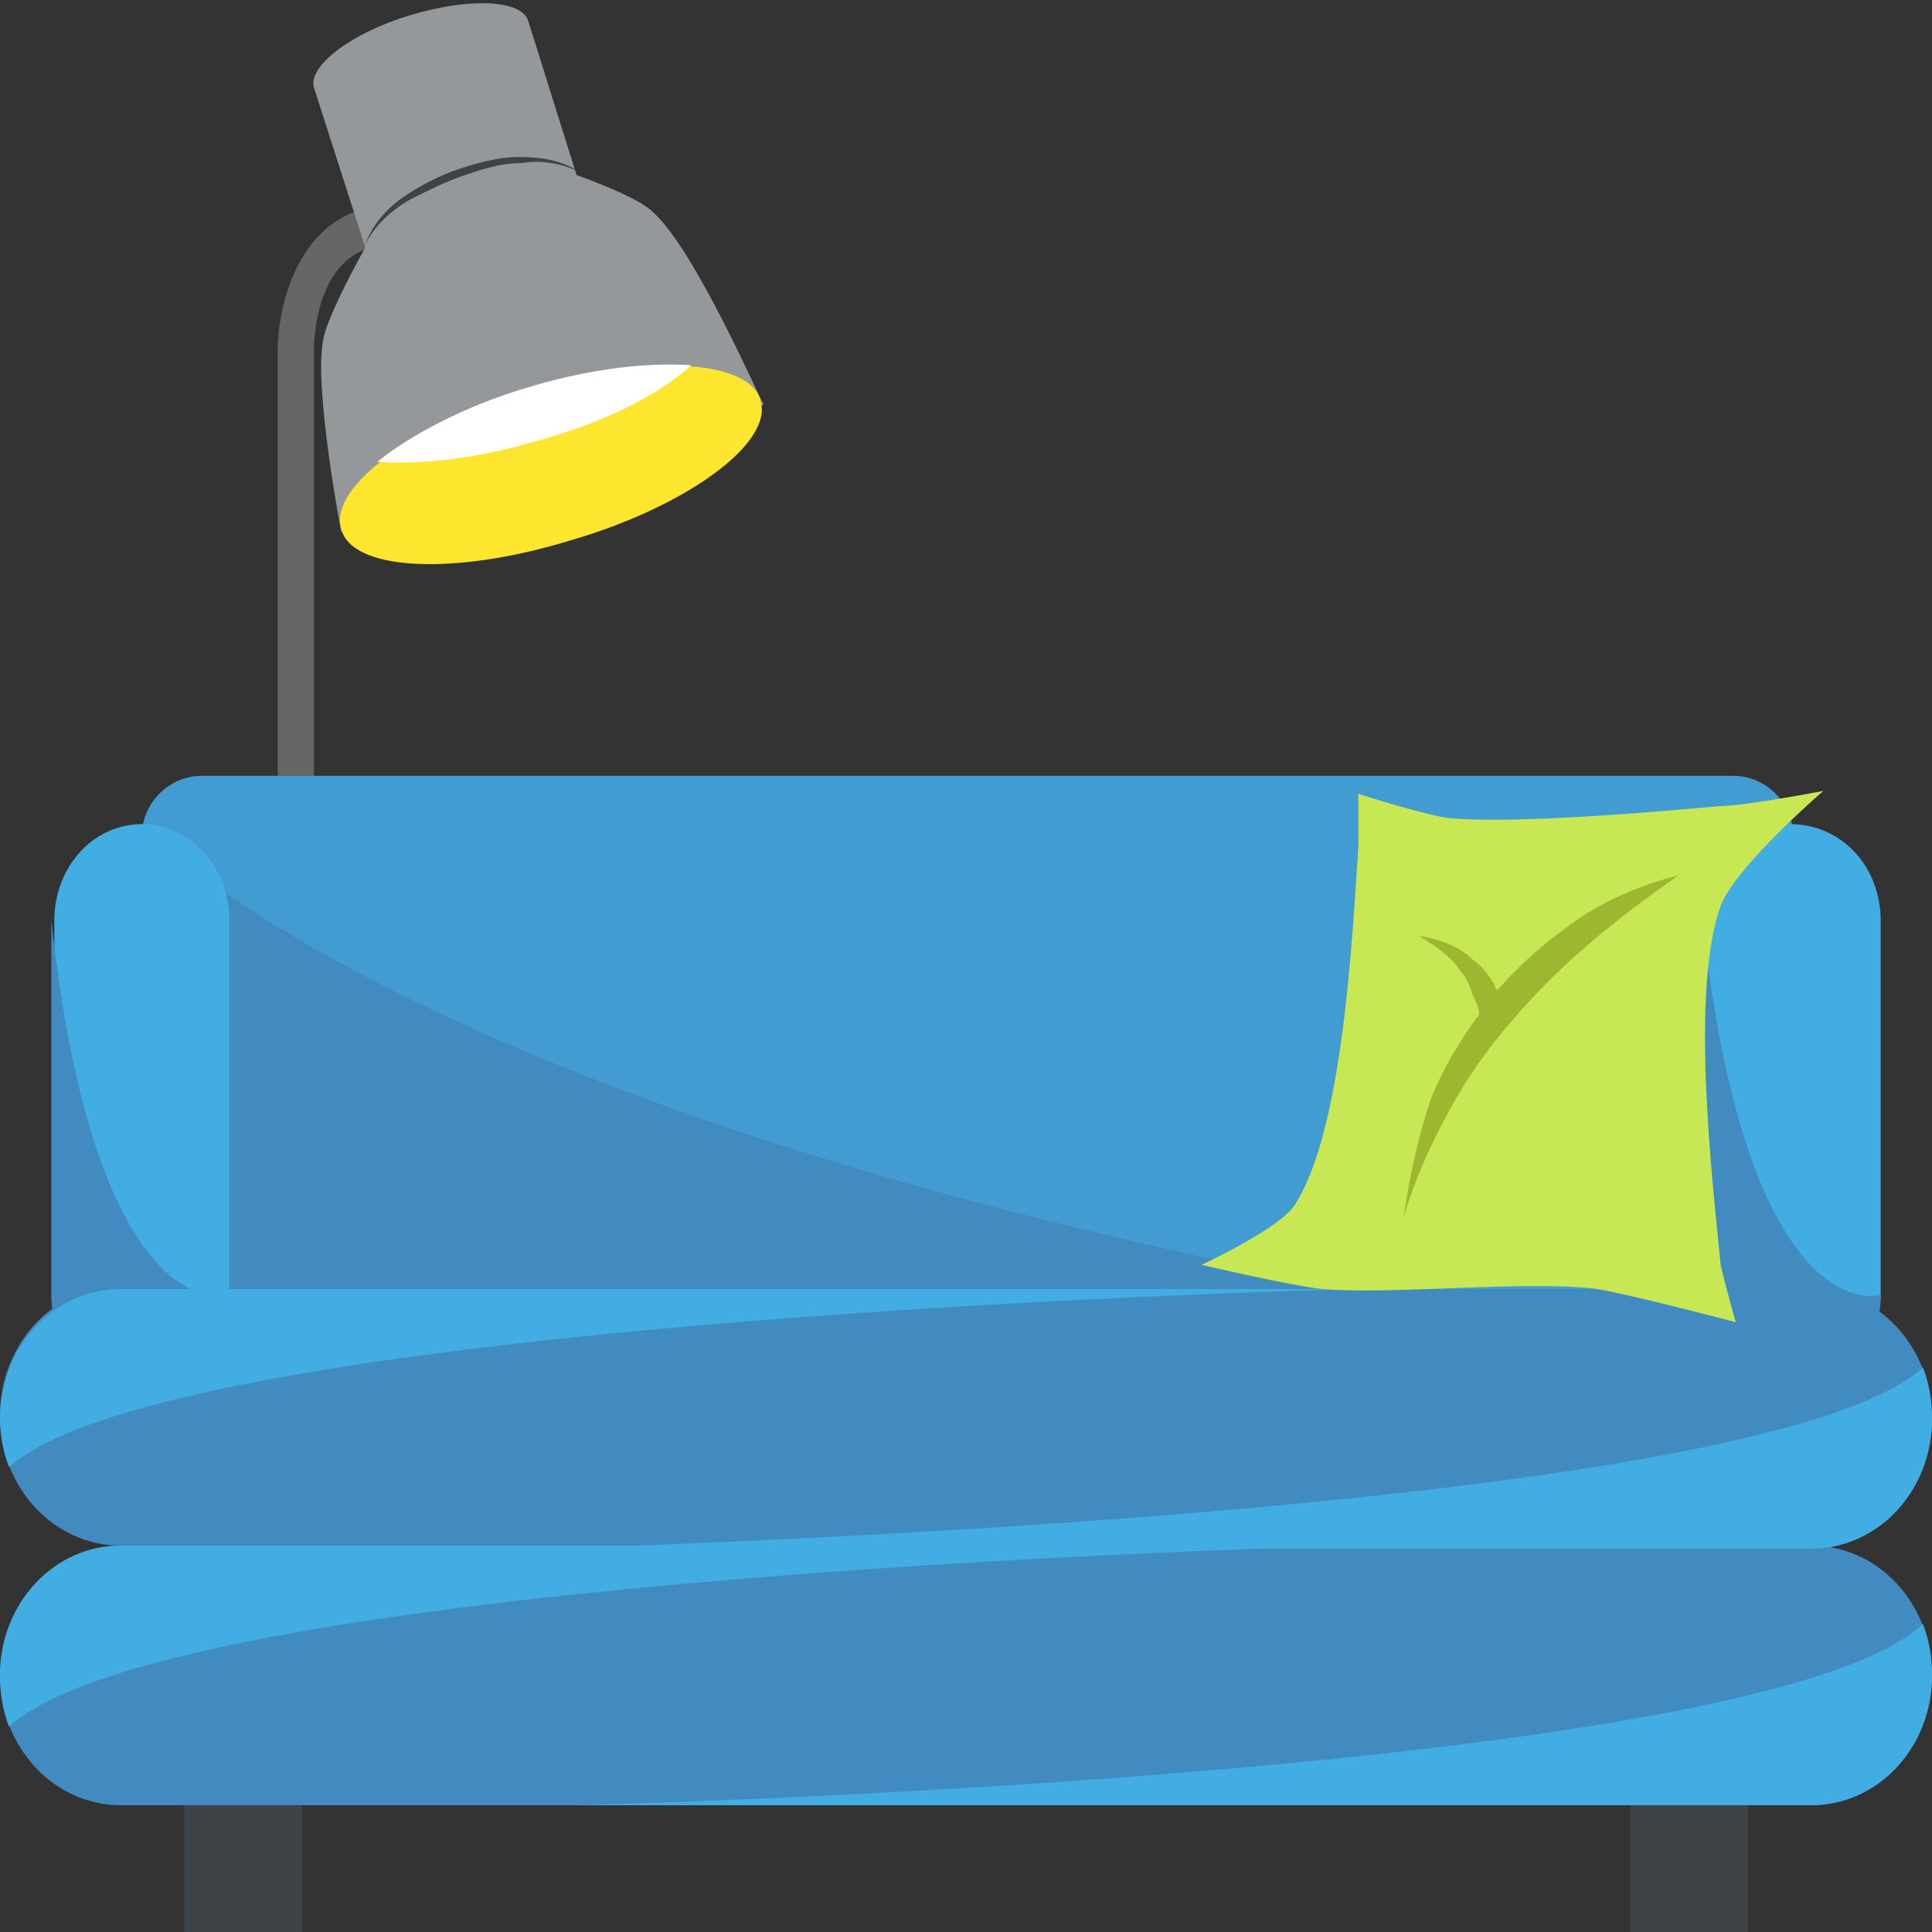 <?xml version="1.0" encoding="utf-8"?><!-- Скачано с сайта svg4.ru / Downloaded from svg4.ru -->
<svg width="800px" height="800px" viewBox="0 0 64 64" xmlns="http://www.w3.org/2000/svg" xmlns:xlink="http://www.w3.org/1999/xlink" aria-hidden="true" role="img" class="iconify iconify--emojione" preserveAspectRatio="xMidYMid meet">
<rect x="0" y="0" width="64" height="64" fill="#333333" stroke="none"/>
<path d="M10.4 34.2H9.2V11.6c0-1.6.8-4.8 3.8-4.8v1.3c-2.6 0-2.6 3.3-2.6 3.5v22.6" fill="#666">
</path>
<path d="M21.6 7c-.5-.5-2.5-1.2-2.5-1.2L17.5.7c-.2-.7-1.9-.8-3.9-.2c-2 .6-3.4 1.7-3.2 2.4l1.7 5.3s-1.3 2.3-1.4 3.1c-.3 1.6.6 6.3.6 6.3l14-4.2c-.1-.1-2.3-5.2-3.7-6.4" fill="#94989b">
</path>
<path d="M12.1 8.1c.2-.6.7-1.2 1.3-1.6c.6-.4 1.2-.7 1.8-.9c.6-.2 1.3-.4 2-.4s1.4.1 2 .5c-.6-.3-1.3-.4-1.9-.3c-.7 0-1.3.2-1.9.4c-.6.2-1.2.5-1.8.8c-.7.4-1.2.9-1.5 1.5" fill="#3e4347">
</path>
<path d="M25.2 13.3c.4 1.4-2.5 3.5-6.3 4.6c-3.9 1.2-7.3 1-7.6-.4c-.4-1.4 2.5-3.5 6.3-4.6c3.8-1.2 7.3-1 7.6.4" fill="#ffe62e">
</path>
<path d="M22.9 12.1c-1.4-.1-3.3.1-5.3.7c-2.1.6-4 1.6-5.1 2.5c1.4.1 3.3-.1 5.3-.7c2.2-.6 4-1.5 5.1-2.5" fill="#ffffff">
</path>
<path d="M59.3 40.7c0 1.1-.9 2-2 2H6.7c-1.1 0-2-.9-2-2v-13c0-1.1.9-2 2-2h50.7c1.1 0 2 .9 2 2v13z" fill="#42ade2">
</path>
<g fill="#428bc1">
<path d="M59.3 40.7c0 1.1-.9 2-2 2H6.7c-1.1 0-2-.9-2-2v-13c0-1.1.9-2 2-2h50.7c1.1 0 2 .9 2 2v13z" opacity=".5">
</path>
<path d="M45 42.7H4.7V27.3s8 9.2 40.3 15.4">
</path>
</g>
<path d="M62.3 30.5c0-1.8-1.3-3.2-3-3.2c-1.6 0-2.9 1.4-2.9 3.2v12.4c0 1.8 1.3 3.2 2.9 3.2c1.6 0 3-1.4 3-3.2V30.5" fill="#42ade2">
</path>
<path d="M56.4 30.5v12.4c0 1.8 1.3 3.2 2.9 3.2c1.6 0 3-1.4 3-3.2c0 0-4.4 1.3-5.9-12.4" fill="#428bc1">
</path>
<path fill="#3e4347" d="M6.1 59.8H10V64H6.1z">
</path>
<g fill="#428bc1">
<path d="M45 59.8H4c-2.2 0-4-1.9-4-4.3s1.8-4.3 4-4.3h41v8.6">
</path>
<path d="M45 51.2H4c-2.2 0-4-1.9-4-4.3s1.8-4.3 4-4.3h41v8.6">
</path>
</g>
<path fill="#3e4347" d="M54 59.8h3.9V64H54z">
</path>
<g fill="#428bc1">
<path d="M19 51.2h41c2.2 0 4 1.9 4 4.3s-1.8 4.3-4 4.3H19v-8.6">
</path>
<path d="M19 42.7h41c2.2 0 4 1.9 4 4.3s-1.8 4.3-4 4.3H19v-8.6">
</path>
</g>
<path d="M7.6 30.5c0-1.8-1.3-3.2-2.9-3.2c-1.6 0-2.9 1.4-2.9 3.2v12.4c0 1.8 1.3 3.2 2.9 3.2c1.6 0 2.9-1.4 2.9-3.2V30.5" fill="#42ade2">
</path>
<path d="M1.7 30.5v12.4c0 1.8 1.3 3.2 2.9 3.2c1.6 0 2.9-1.4 2.9-3.2c.1 0-4.3 1.3-5.8-12.4" fill="#428bc1">
</path>
<g fill="#42ade2">
<path d="M.3 48.6C.1 48.1 0 47.5 0 47c0-2.4 1.8-4.3 4-4.3h41S5.8 43.6.3 48.6">
</path>
<path d="M.3 57.2c-.2-.5-.3-1.1-.3-1.7c0-2.4 1.8-4.3 4-4.3h41s-39.2.9-44.7 6">
</path>
<path d="M63.7 45.3c.2.5.3 1.1.3 1.7c0 2.4-1.8 4.3-4 4.3H19c0-.1 39.2-1 44.7-6">
</path>
<path d="M63.7 53.8c.2.5.3 1.1.3 1.7c0 2.4-1.8 4.3-4 4.3H19s39.2-.9 44.7-6">
</path>
</g>
<path d="M60.4 26.2S57.5 28.7 57 30c-1 2.8-.3 8.9 0 11.9c.1.5.5 1.9.5 1.9s-3.4-.9-4.6-1.1c-2.3-.3-6.8.2-9.1 0c-1-.1-4-.8-4-.8s2.6-1.2 3.1-2C44.5 37.4 44.8 31 45 28v-1.7s2.2.7 3 .8c2.2.2 6.8-.2 9-.4c.8 0 3.4-.5 3.4-.5" fill="#c7e755">
</path>
<path d="M47.4 36.4c.4-1 1-2 1.6-2.8c0-.2-.1-.4-.2-.6c-.1-.3-.2-.6-.4-.8c-.3-.5-.9-.9-1.4-1.2c.6.1 1.3.3 1.8.8c.3.2.5.5.7.8c0 .1.1.2.1.2c.8-.9 1.6-1.6 2.6-2.3c1-.7 2.2-1.2 3.4-1.5c-2 1.4-3.9 2.9-5.5 4.8c-.8.9-1.5 1.9-2.1 3c-.6 1.1-1.1 2.2-1.5 3.5c.2-1.4.5-2.7.9-3.9" fill="#9db730">
</path>
</svg>